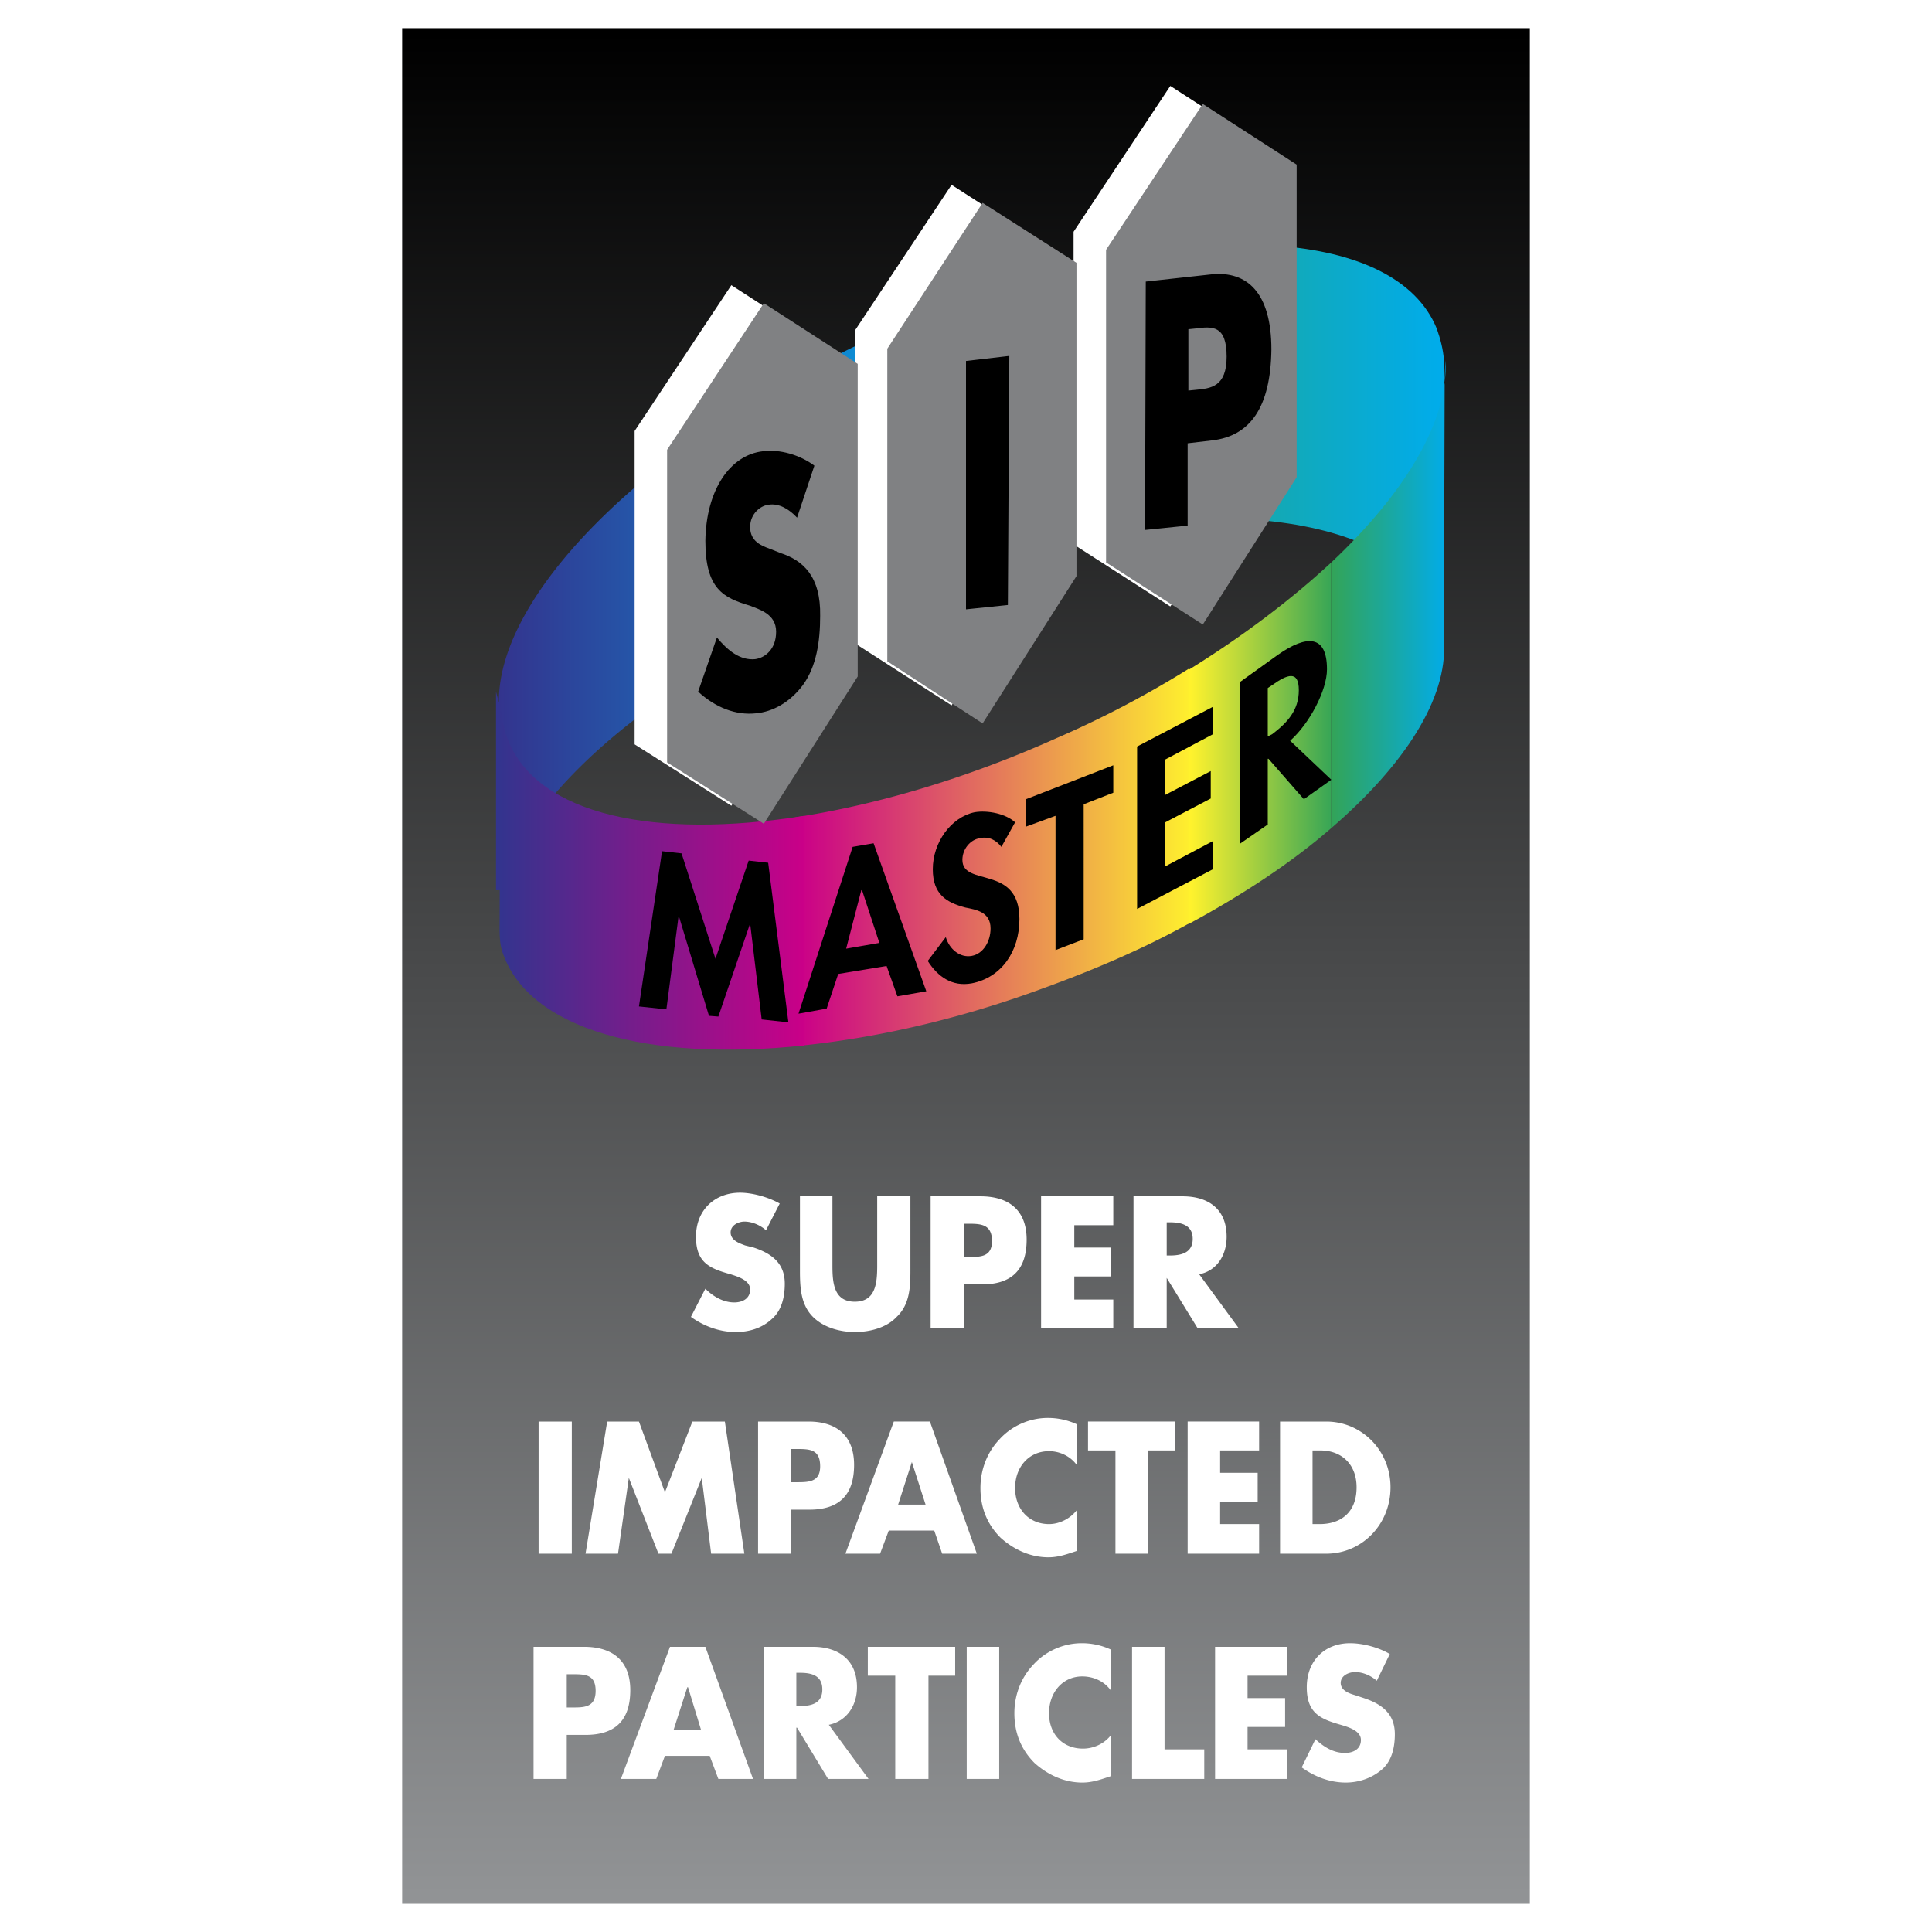 <svg xmlns="http://www.w3.org/2000/svg" width="2500" height="2500" viewBox="0 0 192.672 192.672"><path fill-rule="evenodd" clip-rule="evenodd" fill="#fff" d="M0 0h192.672v192.672H0z"/><linearGradient id="a" gradientUnits="userSpaceOnUse" x1="96.336" y1="3.248" x2="96.336" y2="190.304"><stop offset="0"/><stop offset="1" stop-color="#929496"/></linearGradient><path fill-rule="evenodd" clip-rule="evenodd" fill="url(#a)" d="M40.104 2.808h112.464v187.056H40.104z"/><path d="M53.208 177.408h3.312v-4.392h1.872c2.88 0 4.464-1.368 4.464-4.464 0-3.024-1.872-4.32-4.608-4.32h-5.04v13.176zm3.312-10.44h.576c1.224 0 2.304 0 2.304 1.656s-1.152 1.656-2.304 1.656h-.576v-3.312zM70.776 175.104l.864 2.304h3.456l-4.752-13.176h-3.528l-4.896 13.176h3.528l.864-2.304h4.464zm-.864-2.592h-2.736l1.368-4.248h.072l1.296 4.248zM82.656 172.008c1.8-.36 2.808-1.944 2.808-3.744 0-2.808-1.944-4.032-4.392-4.032h-4.896v13.176h3.24v-5.112h.072l3.096 5.112h4.032l-3.96-5.4zm-3.24-5.184h.36c1.08 0 2.232.216 2.232 1.656s-1.152 1.656-2.232 1.656h-.36v-3.312zM92.592 167.112h2.664v-2.88h-8.712v2.88h2.736v10.296h3.312zM96.408 164.232h3.24v13.176h-3.24zM110.808 164.52a6.808 6.808 0 0 0-2.952-.648c-1.8 0-3.6.792-4.824 2.16-1.224 1.296-1.872 3.024-1.872 4.824 0 1.944.648 3.6 2.016 4.968 1.368 1.224 3.024 1.944 4.752 1.944 1.008 0 1.8-.288 2.88-.648v-4.104c-.648.864-1.728 1.368-2.808 1.368-2.016 0-3.384-1.44-3.384-3.528s1.368-3.672 3.312-3.672c1.152 0 2.232.504 2.88 1.44v-4.104zM116.136 164.232h-3.24v13.176h7.2v-2.952h-3.96zM128.376 167.112v-2.88h-7.2v13.176h7.2v-2.952h-3.96v-2.232h3.744v-2.88h-3.744v-2.232zM138.6 164.952c-1.08-.648-2.664-1.08-3.96-1.08-2.52 0-4.32 1.728-4.32 4.392 0 2.592 1.368 3.168 3.384 3.744.72.216 2.016.576 2.016 1.512s-.792 1.296-1.584 1.296c-1.152 0-2.088-.576-2.952-1.368l-1.368 2.808c1.296.936 2.808 1.512 4.392 1.512 1.296 0 2.592-.432 3.6-1.296 1.008-.864 1.296-2.232 1.296-3.528 0-2.088-1.368-3.024-3.096-3.6l-.864-.288c-.504-.144-1.44-.432-1.44-1.224 0-.72.792-1.08 1.44-1.08.792 0 1.584.36 2.16.864l1.296-2.664zM53.712 141.768h3.312v13.176h-3.312zM58.392 154.944h3.24l1.08-7.56 2.952 7.56h1.296l3.024-7.56.936 7.56h3.312l-1.944-13.176h-3.24l-2.736 7.056-2.592-7.056h-3.168zM75.6 154.944h3.312v-4.392h1.8c2.88 0 4.464-1.368 4.464-4.464 0-3.024-1.872-4.32-4.536-4.32H75.6v13.176zm3.312-10.44h.504c1.296 0 2.376 0 2.376 1.728 0 1.584-1.152 1.584-2.376 1.584h-.504v-3.312zM93.168 152.64l.792 2.304h3.456l-4.68-13.176h-3.6l-4.824 13.176h3.456l.864-2.304h4.536zm-.864-2.592h-2.736l1.368-4.248 1.368 4.248zM107.424 142.056a6.808 6.808 0 0 0-2.952-.648c-1.8 0-3.6.792-4.824 2.16-1.224 1.296-1.872 3.024-1.872 4.824 0 1.944.648 3.6 2.016 4.968 1.368 1.224 3.024 1.944 4.752 1.944 1.008 0 1.8-.288 2.88-.648v-4.104c-.648.864-1.728 1.44-2.808 1.44-2.016 0-3.384-1.512-3.384-3.6s1.368-3.672 3.384-3.672c1.08 0 2.16.504 2.808 1.44v-4.104zM114.48 144.648h2.736v-2.88h-8.712v2.88h2.736v10.296h3.24zM125.568 144.648v-2.88h-7.128v13.176h7.128v-2.952h-3.888v-2.232h3.744v-2.88h-3.744v-2.232zM127.656 154.944h4.608c3.528 0 6.408-2.88 6.408-6.624 0-3.672-2.88-6.552-6.408-6.552h-4.608v13.176zm3.24-10.296h.792c2.088 0 3.6 1.368 3.6 3.672 0 2.592-1.656 3.672-3.672 3.672h-.72v-7.344zM77.76 120.024c-1.152-.648-2.736-1.08-3.96-1.08-2.52 0-4.392 1.728-4.392 4.392 0 2.592 1.368 3.168 3.456 3.744.648.216 1.944.576 1.944 1.512s-.792 1.296-1.584 1.296c-1.08 0-2.088-.576-2.88-1.368l-1.44 2.808c1.296.936 2.88 1.512 4.464 1.512 1.296 0 2.592-.36 3.6-1.296 1.008-.864 1.296-2.232 1.296-3.528 0-2.088-1.368-3.024-3.096-3.6l-.864-.216c-.576-.216-1.44-.504-1.44-1.296 0-.72.792-1.08 1.368-1.08.792 0 1.584.36 2.16.864l1.368-2.664zM87.48 119.304v6.912c0 1.728-.144 3.6-2.232 3.6s-2.232-1.872-2.232-3.6v-6.912h-3.24v7.416c0 1.656.072 3.384 1.296 4.608 1.08 1.08 2.736 1.512 4.176 1.512 1.512 0 3.168-.432 4.176-1.512 1.296-1.224 1.368-2.952 1.368-4.608v-7.416H87.48zM92.808 132.48h3.312v-4.392h1.8c2.88 0 4.464-1.368 4.464-4.464 0-3.024-1.872-4.32-4.608-4.32h-4.968v13.176zm3.312-10.44h.504c1.224 0 2.304.072 2.304 1.728 0 1.584-1.152 1.584-2.304 1.584h-.504v-3.312zM111.024 122.184v-2.88h-7.2v13.176h7.2v-2.88h-3.888v-2.304h3.672v-2.88h-3.672v-2.232zM119.592 127.08c1.8-.36 2.736-1.944 2.736-3.744 0-2.808-1.872-4.032-4.392-4.032h-4.896v13.176h3.312v-5.04l3.096 5.04h4.104l-3.96-5.4zm-3.24-5.184h.288c1.08 0 2.304.216 2.304 1.656s-1.224 1.656-2.304 1.656h-.288v-3.312z" fill-rule="evenodd" clip-rule="evenodd" fill="#fff"/><linearGradient id="b" gradientUnits="userSpaceOnUse" x1="49.76" y1="58.968" x2="98.649" y2="58.968"><stop offset="0" stop-color="#33348e"/><stop offset="1" stop-color="#00acec"/></linearGradient><path d="M98.28 29.16a127.335 127.335 0 0 0-9.648 3.816c-22.896 10.152-39.024 25.848-38.88 37.08l-.288-1.08v19.8h.432C52.56 78.12 68.472 65.304 89.928 57.6c2.808-1.008 5.616-1.872 8.352-2.664V29.16z" fill-rule="evenodd" clip-rule="evenodd" fill="url(#b)"/><linearGradient id="c" gradientUnits="userSpaceOnUse" x1="97.76" y1="43.663" x2="144.056" y2="43.663"><stop offset="0" stop-color="#33a457"/><stop offset="1" stop-color="#00acec"/></linearGradient><path d="M143.856 62.928l.144-27c-.072-1.08-.36-2.16-.72-3.168-4.032-9.864-23.472-11.016-45.576-3.384v25.776c22.608-6.336 42.264-3.888 45.648 6.264.288.864.504.648.504 1.512z" fill-rule="evenodd" clip-rule="evenodd" fill="url(#c)"/><linearGradient id="d" gradientUnits="userSpaceOnUse" x1="79.76" y1="85.5" x2="119.094" y2="85.5"><stop offset="0" stop-color="#ca0088"/><stop offset="1" stop-color="#fff22d"/></linearGradient><path d="M118.584 66.672a100.56 100.56 0 0 1-13.32 6.984c-9 4.032-17.928 6.624-25.92 7.848v22.824c7.488-.72 15.768-2.52 24.264-5.616 5.4-1.944 10.44-4.104 14.976-6.624V66.672z" fill-rule="evenodd" clip-rule="evenodd" fill="url(#d)"/><linearGradient id="e" gradientUnits="userSpaceOnUse" x1="118.76" y1="74.124" x2="133.058" y2="74.124"><stop offset="0" stop-color="#fff22d"/><stop offset="1" stop-color="#33a457"/></linearGradient><path d="M132.768 56.088c-3.96 3.672-8.784 7.344-14.256 10.728V92.16c5.472-2.952 10.368-6.192 14.256-9.576V56.088z" fill-rule="evenodd" clip-rule="evenodd" fill="url(#e)"/><linearGradient id="f" gradientUnits="userSpaceOnUse" x1="49.76" y1="87.367" x2="80.209" y2="87.367"><stop offset="0" stop-color="#33348e"/><stop offset="1" stop-color="#ca0088"/></linearGradient><path d="M80.208 81.36c-14.904 2.376-26.496-.072-29.52-7.488-.504-1.224-.72-2.448-.792-3.816l-.072 21.528c0 1.08-.072 2.376.288 3.384 2.592 7.704 14.544 10.944 30.096 9.288V81.36z" fill-rule="evenodd" clip-rule="evenodd" fill="url(#f)"/><linearGradient id="g" gradientUnits="userSpaceOnUse" x1="132.768" y1="59.256" x2="144.513" y2="59.256"><stop offset="0" stop-color="#33a457"/><stop offset="1" stop-color="#00acec"/></linearGradient><path d="M144.144 35.928c.36 5.904-3.888 13.104-11.376 20.16v26.496c7.344-6.336 11.592-12.96 11.232-18.576l.072-26.136.072-1.944z" fill-rule="evenodd" clip-rule="evenodd" fill="url(#g)"/><path fill-rule="evenodd" clip-rule="evenodd" fill="#fff" d="M72.936 80.352l-9.648-6.12V42.984l9.648-14.544 9.36 6.048v31.176zM116.712 60.48l-9.648-6.192V23.112l9.648-14.544 9.36 6.048v31.176zM94.896 70.344l-9.648-6.192V32.976l9.648-14.544 9.288 5.976v31.248z"/><path fill-rule="evenodd" clip-rule="evenodd" fill="#808183" d="M76.176 82.152l-9.648-6.12V44.856l9.648-14.616 9.36 6.048v31.176zM119.952 62.28l-9.648-6.192V24.912l9.648-14.544 9.36 6.048v31.176zM97.992 72.144l-9.504-6.192V34.776l9.504-14.544 9.36 5.976v31.248z"/><path d="M81.216 46.44c-1.44-1.08-3.456-1.656-5.112-1.44-3.312.36-5.688 3.888-5.76 8.928 0 4.824 1.8 5.688 4.464 6.48.864.36 2.592.792 2.592 2.592 0 1.728-1.08 2.592-2.088 2.736-1.512.144-2.736-.864-3.816-2.16l-1.872 5.4c1.728 1.584 3.744 2.376 5.76 2.16 1.656-.144 3.384-1.08 4.68-2.808 1.368-1.872 1.728-4.392 1.728-6.912.072-3.96-1.728-5.544-3.96-6.264l-1.08-.432c-.792-.288-1.944-.72-1.944-2.16 0-1.368 1.08-2.16 1.872-2.232 1.008-.144 2.016.432 2.808 1.296l1.728-5.184zM100.656 35.496l-4.32.504v24.768l4.176-.432zM114.192 52.848l4.248-.432v-8.208l2.448-.288c3.744-.432 5.832-3.24 5.904-9.072 0-5.688-2.448-7.848-5.976-7.488l-6.552.72-.072 24.768zm4.32-20.016l.72-.072c1.656-.216 3.096-.36 3.096 2.808 0 3.024-1.584 3.168-3.096 3.312l-.72.072v-6.12zM108.072 80.208l2.952-1.152V76.32l-8.712 3.384v2.736l2.952-1.08v13.392l2.808-1.08zM75.96 101.664l2.664.288-2.016-15.912-1.944-.216-3.312 9.792-3.384-10.512-1.944-.216-2.304 15.48 2.736.288 1.224-9.36 3.024 10.008.936.072 3.168-9.288zM101.232 82.008c-.936-.864-2.736-1.224-4.032-1.008-2.376.504-4.176 3.024-4.176 5.688 0 2.52 1.368 3.312 3.24 3.816 1.08.216 2.52.432 2.52 2.088 0 1.296-.72 2.521-1.872 2.736-1.152.216-2.232-.648-2.592-1.872l-1.8 2.376c1.008 1.584 2.448 2.592 4.392 2.232 2.952-.576 4.752-3.168 4.752-6.408 0-5.472-5.688-3.168-5.688-5.904 0-1.08.792-2.016 1.728-2.16.936-.216 1.656.216 2.16.864l1.368-2.448zM120.96 73.224v-2.736l-7.56 3.96v16.2l7.56-3.96V83.88l-4.752 2.52v-4.392l4.536-2.376v-2.736l-4.536 2.376v-3.528zM128.664 73.872c1.944-1.728 3.672-5.04 3.672-7.128 0-3.456-2.016-3.456-4.896-1.44l-3.816 2.736v16.128l2.808-1.944v-6.552h.072l3.528 4.032 2.736-1.944-4.104-3.888zm-2.232-5.256l.432-.288c1.512-1.08 2.664-1.512 2.664.504s-1.152 3.24-2.664 4.392l-.432.216v-4.824zM88.416 96.336l1.08 3.024 2.88-.504-5.256-14.76-2.088.36-5.4 16.632 2.808-.504 1.152-3.456 4.824-.792zm-.72-2.304l-3.312.576 1.512-5.832h.072l1.728 5.256z" fill-rule="evenodd" clip-rule="evenodd"/></svg>
